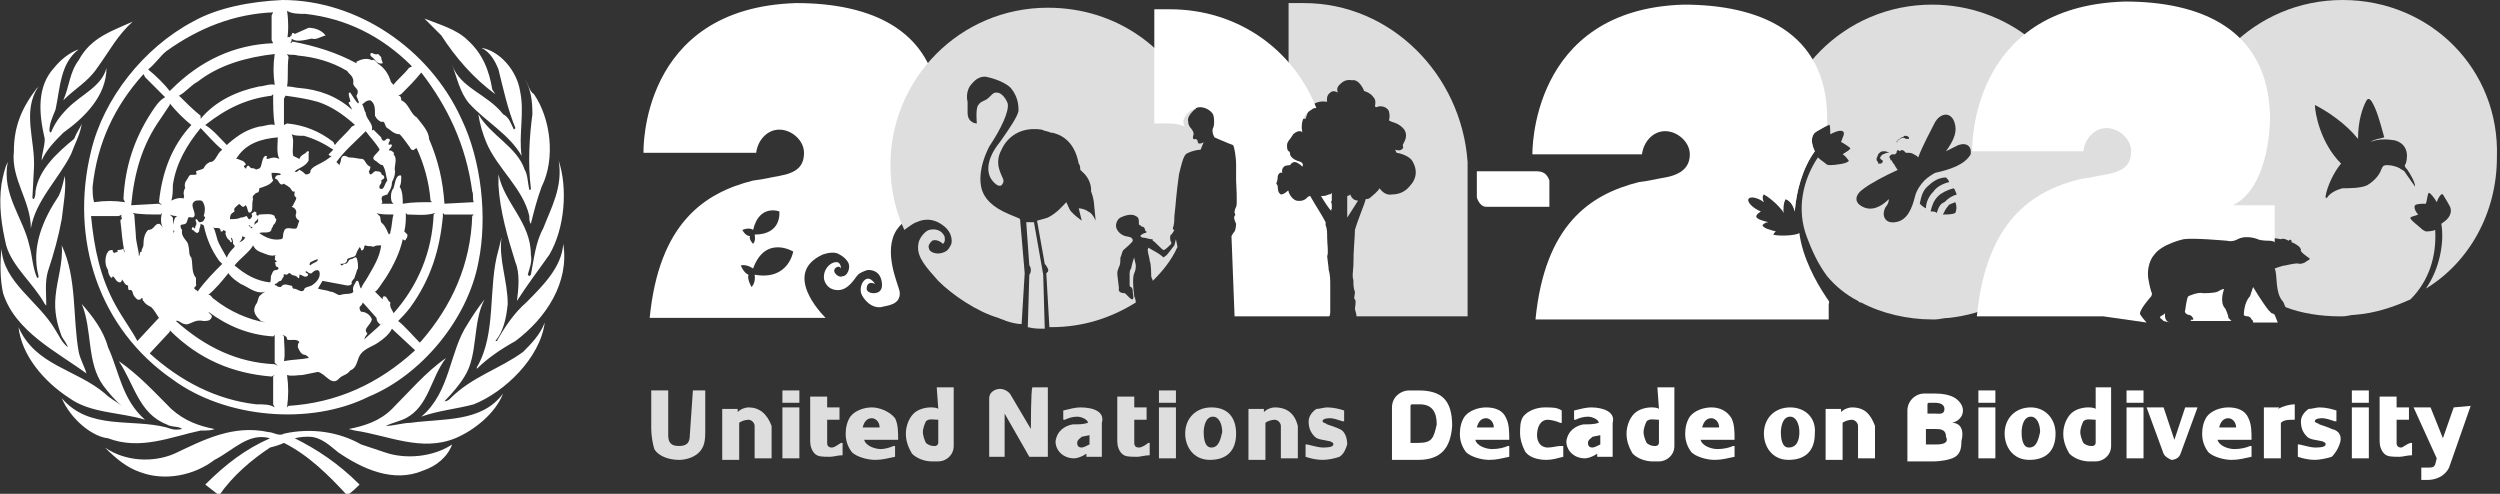 <?xml version="1.0" encoding="utf-8"?>
<!-- Generator: Adobe Illustrator 24.0.0, SVG Export Plug-In . SVG Version: 6.00 Build 0)  -->
<svg version="1.1" id="Layer_1" xmlns="http://www.w3.org/2000/svg" xmlns:xlink="http://www.w3.org/1999/xlink" x="0px" y="0px"
	 viewBox="0 0 162 32" style="enable-background:new 0 0 162 32;" xml:space="preserve" preserveAspectRatio="xMinYMin meet" class="undob-logo">
	 
<rect x="0" y="0" width="162" height="32" fill="#333333" stroke="none"/>
	 
<style type="text/css">
	.undob-st0{fill:#dedede;}
	.undob-st1{fill:white;}
	.undob-st2{fill:white;}
	.undob-st3{fill:white;}
</style>	 

<path class="undob-st0" d="M125.4,11.2c-0.2,0.1-0.5,0.3-0.7,0.5c-0.2,0.2-0.5,0.6-0.6,1c-0.2,0.8-0.5,1.6-1.3,1.7c-0.7,0.1-0.9-0.5-0.6-1
	c0.1-0.1,0.2-0.3,0.2-0.5c-0.5,0.5-1.1,0.8-1.7,0.5c-0.6-0.3-0.5-0.8,0.1-1.2c0.4-0.3,1.3-0.8,2.2-1.2c-0.1,0-0.1-0.1-0.1-0.1
	c-0.1-0.1-0.1-0.2-0.2-0.3c-0.1-0.1-0.1-0.2-0.1-0.2c-0.1,0-0.1,0-0.1-0.1c-0.1-0.1-0.1-0.2,0.1-0.3c-0.1-0.1-0.2-0.1-0.3-0.1
	s-0.2,0.1-0.3,0.1c-0.1,0.1-0.1,0.1-0.1,0.1c-0.1,0.1-0.1,0.2,0.1,0.3v0.1l-0.1,0.1h-0.1h-0.1v-0.1c-0.1-0.1-0.1-0.1-0.1-0.2
	s0.1-0.2,0.1-0.3c0.1-0.1,0.1-0.1,0.1-0.1c0.1-0.1,0.2-0.1,0.3-0.1c0.2,0,0.3,0.1,0.5,0.2h0.1h0.1l0.1-0.1c0-0.1,0-0.1,0.1-0.2v0.1
	V9.7h0.1l-0.1-0.1c-0.1-0.1-0.1-0.3-0.1-0.4l0,0c0-0.1,0.1-0.1,0.1-0.1c0-0.1,0.1-0.1,0.1-0.1c0.1-0.1,0.1-0.1,0.2-0.1
	c0.1-0.1,0.1-0.1,0.2-0.1c0.1,0,0.2,0.1,0.2,0.1v0.1V9h-0.1h-0.1c-0.1-0.1-0.3-0.1-0.5,0.1s-0.2,0.5,0.1,0.7c0.1-0.1,0.2-0.1,0.3,0
	l0.1,0.1h0.2c0.2,0,0.3,0.1,0.5,0.2c0.1,0.1,0.1,0.1,0.1,0.1c0.3-0.8,0.8-1.7,1.1-2.3c0.3-0.5,0.9-0.7,1.2-0.1c0.3,0.7,0,1.3-0.5,2
	c0.2-0.1,0.4-0.2,0.6-0.3c0.5-0.3,1.1-0.2,1,0.5C127.3,10.7,126.3,11,125.4,11.2 M126.7,13.8c-0.2,0.1-0.5,0.1-0.8,0.1
	c0.1-0.2,0.2-0.4,0.3-0.5c0.1-0.2,0.3-0.2,0.5-0.3C126.8,13.3,126.8,13.6,126.7,13.8 M125.5,13.8c-0.1-0.1-0.2-0.1-0.4-0.1
	c0.1-0.4,0.2-0.7,0.5-1c0.2-0.2,0.6-0.4,1-0.5c0.1,0.1,0.1,0.2,0.2,0.4c-0.3,0.1-0.5,0.2-0.8,0.5C125.7,13.2,125.6,13.5,125.5,13.8
	 M124.4,13.2c0.1-0.5,0.2-0.9,0.6-1.2c0.3-0.3,0.7-0.5,1.1-0.5c0.1,0.1,0.2,0.2,0.2,0.3c-0.4,0.1-0.8,0.3-1,0.6
	c-0.3,0.3-0.5,0.7-0.5,1.1C124.6,13.4,124.5,13.3,124.4,13.2 M140.1,8.1h-5c-1-4.5-5.1-7.8-9.9-7.8c-5.7,0-10.2,4.6-10.2,10.2
	c0,1,0.1,2,0.4,2.9c0.1,0.1,0.2,0.2,0.2,0.3c-0.1-0.3,0-0.7,0.1-0.8c0.3,0.1,0.5,0.4,0.6,0.8c0.1-1.3,0.5-2.8,1.3-3.9
	c-0.2-0.4-0.3-0.9,0-1.2c0.1-0.1,0.9-0.5,0.9-0.5c0.1-0.1,0.1,0.3,0.1,0.6c0.2-0.1,0.6-0.3,0.8-0.2c0.2,0.1,0,0.4-0.1,0.7
	c0.2,0.1,0.5,0.3,0.6,0.4c0,0.1-0.2,0.2-0.5,0.4c0.2,0.1,0.3,0.3,0.4,0.4c0,0.2-0.9,0.3-1.2,0.3c-0.1,0-0.2,0-0.3-0.1
	c-0.1-0.1-0.3-0.2-0.5-0.4c-1,1.5-1.4,3.4-0.7,5.2c0.3,0.8,0.7,1.7,1.3,2.5c0.5,0.6,1.2,1.2,2,1.6c0.1,0.1,0.1,0.1,0.2,0.1
	c1.3,0.7,3,1.1,4.6,1.1h0.1h0.1c0.3,0,0.5-0.1,0.9-0.1c4.5-0.5,8.1-3.9,8.9-8.2h4.9L140.1,8.1L140.1,8.1z"/>
<path class="undob-st0" d="M150,6.8c0.8,0.4,2,1.2,2.8,2.2c0-1.2,0.3-2,0.5-2.4c0.1-0.2,0.2-0.3,0.4,0c0.3,0.5,0.5,1.2,0.8,2.3
	c-0.3,0.1-0.6,0.1-0.9,0.3c0.5-0.2,1-0.2,1.6-0.1c0.7,0.2,0.9,0.8,0.7,1.5c-0.1,0.1-0.1,0.2,0.1,0.4c0.2,0.3,0.5,0.8,0.5,1.1
	c-0.2-0.3-0.5-0.7-0.7-1c-0.1-0.1-0.2-0.1-0.3-0.2c-0.2-0.1-0.5-0.2-0.8-0.2c-0.3,0-0.3,0.1-0.4,0.3c-0.1,0.3-0.4,0.7-0.9,1
	c-0.4,0.2-1.2,0.2-1.6,0.2c-0.4,0.1-0.8,0.3-1,0.6c-0.1,0.1-0.1,0-0.1-0.1c0.1-0.6,0.5-1.5,1-2.1c-1.3-1.3-1.7-3.2-1.7-3.9
	C149.6,6.8,149.6,6.7,150,6.8 M144.2,15.4c0.4,0.1,0.7-0.1,0.7-0.1c0.6-0.3,1.3,0,1.3,0c0.2,0.1,0.7,0.1,0.7,0.1
	c0.4,0,0.9,0.1,0.9,0.1c0.2-0.1,0.5,0.1,0.5,0.1c0.2-0.2,0.2,0.1,0.2,0.1c0.3,0.1,0.5,0.3,0.5,0.3c0.1,0.1,0.1,0.2,0.1,0.2
	c-0.1,0.1,0.5,0.5,0.5,0.5c0.2,0.1-0.1,0.2-0.1,0.2c-0.2,0.2-0.5,0.2-0.5,0.2c-0.1-0.1-0.9,0.1-0.9,0.1c-0.2,0-0.7,0.2-0.7,0.2
	c0.2,0.4,0,1.5,0.5,2.1c0.1,0.1,0.1,0.2,0.2,0.4c1,0.4,2.3,0.6,3.5,0.6h0.1h0.1c0.3,0,0.5-0.1,0.8-0.1c1.3-0.1,2.5-0.5,3.6-1
	c1.2-1.2,1.7-2.8,1.6-4.5c-0.2,0.1-0.6,0.1-0.6,0.1l-0.2-0.1c-0.2-0.2-0.9-0.7-0.8-0.8c0.1-0.1,0.3-0.1,0.5-0.2
	c-0.2-0.2-0.3-0.5-0.2-0.6c0.1-0.1,0.5-0.1,0.7-0.1c0.1-0.3,0.1-0.7,0.2-0.7c0.1,0,0.4,0.4,0.5,0.6c0.1-0.3,0.3-0.6,0.4-0.5
	c0,0,0.5,0.8,0.5,0.9c0.1,0.5-0.3,0.8-0.6,1c0.2,1.2-0.1,2.9-1,4.2c2.8-1.7,4.6-4.9,4.6-8.5C162,4.5,157.5,0,151.8,0
	s-10.2,4.6-10.2,10.2c0,1.7,0.4,3.4,1.2,4.7C143.4,15.3,144.2,15.4,144.2,15.4"/>
<path class="undob-st1" d="M53.5,14.3c0,0,0.1,0.4-0.1,0.6c0,0-0.3-0.3-0.2-0.5c-0.3,0-0.5-0.4-0.5-0.4c0.3-0.1,0.6,0.1,0.6,0.1
	c0.4-1.7,1.7-1.2,1.7-1.2S55.4,14.4,53.5,14.3"/>
<path class="undob-st1" d="M48.9,17.8c0,0,0.1,0.5-0.2,0.8c0,0-0.3-0.5-0.2-0.8c-0.3-0.1-0.5-0.6-0.5-0.6c0.4-0.1,0.8,0.2,0.8,0.2
	c0.8-2.2,2.6-1.1,2.6-1.1S51.1,18.2,48.9,17.8 M48.8,14.9c0.4-1.7,1.7-1.2,1.7-1.2s0.2,1.5-1.6,1.5c0,0,0.1,0.4-0.1,0.6
	c0,0-0.3-0.3-0.2-0.5c-0.3,0-0.5-0.4-0.5-0.4C48.6,14.7,48.8,14.9,48.8,14.9 M58.5,13.4c2.4-1.2,2.4-5.5,2.4-5.7
	c0-5.8-4.5-7.5-9.3-7.5c-10.2,0.3-9.9,9.7-9.9,9.7H49c0.1-0.8,0.7-1.5,1.5-1.5s1.6,0.7,1.6,1.5c0,0.9-0.5,1.3-1.6,1.5
	c-0.6,0.1-0.9,0.2-1.7,0.3c-3.2,0.8-6.1,2.8-6.7,8.9h11.4c-0.3-0.3-2.8-2.9-0.2-4.1c0,0,0.5-0.2,0.9-0.1c0.3,0.1,0.7,0.4,0.8,0.7
	c0.1,0.3-0.1,0.8-0.4,0.8c-0.2,0.1-0.4-0.1-0.4-0.1c-0.1-0.1-0.2-0.2-0.1-0.4c0.1-0.1,0.3-0.2,0.4,0c0,0,0-0.3-0.2-0.4
	c-0.4-0.1-1,0.4-0.9,1.1c0.1,0.4,0.4,0.7,0.9,0.7c0.7,0,1.1-0.8,1.3-1c0.1-0.1,0.3-0.2,0.6-0.3c0,0,0.7-0.1,0.9,0.6
	c0,0,0.3,0.9-0.5,0.9c0,0-0.6,0-0.4-0.5c0,0,0.1-0.3,0.5-0.1c0,0-0.4-0.7-0.8-0.1c0,0-0.2,0.3-0.1,0.7c0.1,0.3,0.6,1,1.3,0.9
	c0.3-0.1,1.3-0.1,1.2-1c-0.1-0.5-1.1-2.6-0.2-4c0.5-0.7,1-0.9,1.2-0.9c0.2-0.1,0.9-0.4,1.7,0.2c0.1,0,0.1,0.1,0.1,0.1v-1L58.5,13.4z
	"/>
<path class="undob-st0" d="M67,14.4h-0.3h-0.2l0.2,2.8c0,0,0.1,0.1,0.1,0.3c0,0.2-0.1,0.3-0.1,0.3l-0.1,3.4c0.4,0.1,0.7,0.1,1.1,0.1
	l-0.1-3.5L67,14.4z"/>
<path class="undob-st0" d="M78,9.2c-0.1,0.1-0.2,0.1-0.3,0.1c-0.1,0-0.1-0.2-0.1-0.2l-0.1-0.1c0,0-0.2,0.1-0.2-0.1c0-0.1,0.1-0.2,0-0.4
	C77.2,8.3,77,8.2,77,7.9c-0.1-0.3,0.2-0.6,0.4-0.8c0.1,0,0.1-0.1,0.1-0.1c-1.5-3.8-5.1-6.5-9.6-6.5c-5.7,0-10.2,4.6-10.2,10.2
	c0,1.5,0.3,2.9,0.9,4.2c0.4-0.3,0.7-0.5,0.8-0.5c0.2-0.1,0.9-0.4,1.7,0.2c0.7,0.5,0.6,1.2,0.5,1.3c-0.1,0.2-0.2,0.4-0.6,0.5
	s-0.8-0.1-0.8-0.3c-0.1-0.2,0.1-0.4,0.2-0.5c0.2-0.1,0.5,0,0.7,0.2c0,0,0.2-0.1,0.1-0.5c-0.2-0.4-0.6-0.5-1-0.4
	c-0.3,0.1-0.7,0.6-0.7,1c-0.1,0.8,0.6,1.5,1.3,2.3c0.9,0.9,2.5,2,3.9,2.4c0.2,0.1,0.3,0.1,0.5,0.2c0.3,0.1,0.7,0.2,1,0.2l0.2-3.3
	l-0.3-3.5C66,14.1,65.6,14,65,13.7c-1-0.5-1.3-1.1-1.4-1.5c-0.1-0.4-0.2-1.3,0.5-2.7c0.8-1.2,1.3-2.3,1.2-2.8
	C65.1,6.2,64.8,6,64.6,6c-0.2,0-0.2,0-0.5,0.3c-0.3,0.3-0.5,0.2-0.7,0.5C63.2,7,63.3,8,63.3,8s-0.6,0-0.6-0.7V6.6
	c0,0-0.2-0.7,0.3-1.2C63.5,4.8,64,5,64,5s1,0.2,1.5,0.7C66,6.3,66,6.9,66,7.2c-0.1,0.4-0.5,1-1.2,2c-0.9,1.1-0.9,2-0.5,2.5
	c0.4,0.5,0.6,0.3,0.6,0.3s0.2-0.2,0.1-0.4c-0.1-0.3-0.6-1-0.1-1.9c0,0,0.6-1.6,2.6-1.3c0.2,0.1,0.4,0.1,0.6,0.2h0.1
	c0.4,0.1,1.4,0.4,1.7,2c0.1,0.1,0.1,0.3,0.1,0.4c0.1,0.1,0.1,0.1,0.1,0.1c0.7,0.6,0.6,1.3,0.6,1.3c0.2,0.5,0.2,0.9,0.2,0.9l0.1,1
	c0,0-0.2-0.5-0.5-0.6c-0.1-0.1-0.4-0.2-0.6-0.2c0.1,0.4,0.2,0.8,0.2,0.8c-0.4-0.3-0.4-0.3-0.7-0.6c-0.1-0.1-0.2-0.4-0.3-0.6
	c-0.2,0.2-0.6,0.7-1.2,1c0,0-0.3,0.1-0.7,0.2l0.5,2.8c0,0,0.1,0.1,0.2,0.3c0.1,0.2-0.1,0.3-0.1,0.3l0.2,3.5h0.1
	c2.1,0,3.9-0.6,5.5-1.6c0-0.2-0.1-0.4-0.1-0.4c-0.1-0.7-0.1-1.3,0-1.5c0.1-0.2,0.1-0.4,0.1-0.5s-0.1-0.4-0.1-0.5
	c0-0.1-0.2,0.6-0.2,0.7c-0.1,0.1-0.1,0.3-0.1,0.3v0.7c0,0.1,0,0.2,0.1,0.2c0.1,0.1,0.1,0.2,0.1,0.3s0.1,0.4,0,0.5
	c-0.1,0-0.2-0.1-0.2-0.1C73,19.1,73,19.1,72.9,19c-0.4,0-0.4-0.2-0.4-0.2v-0.2c0-0.1-0.1-0.7-0.1-0.9c0-0.2,0.1-0.3,0.1-0.4
	c0.1-0.1,0.1-0.4,0.1-0.6c0.1-0.2,0.1-0.4,0.2-0.5c0,0,0.6-0.5,0.6-0.6c0-0.1,0-0.1-0.1-0.2c-0.1-0.1-0.6,0-0.9-0.5
	c-0.2-0.3,0-0.7,0.2-0.8c0.2-0.1,0.7-0.3,1-0.1c0.2,0.1,0.2,0.2,0.2,0.5c0,0,0,0.1,0.1,0.1c0.1,0.1,0.1,0.1,0.2,0.1
	c0.1,0.1,0.1,0.2,0.1,0.2c0,0.1,0.1,0.1,0.1,0.1s0,0.1-0.1,0.1s-0.2,0.1-0.2,0.1c-0.1,0-0.1,0.1-0.1,0.1c0.1,0.1,0.1,0.1,0.2,0.1
	c0.1,0,0.4,0.1,0.5,0.1c0.1,0,0.1,0,0.1,0.1c0.1,0,0.6,0.6,0.7,0.6s0.3-0.2,0.5-0.4v-0.1c-0.1-0.1-0.1-0.5,0-0.5
	c0.1-0.1,0.2-0.3,0.2-0.3s-0.1,0-0.1-0.1c0-0.1,0.1-0.1,0.1-0.8c0.1-0.8,0.1-1.3,0.3-2.7C76.7,10,76.8,10,77,9.9
	c0.2-0.1,0.6-0.2,0.8-0.2C78,9.2,78,9.2,78,9.2"/>
<path class="undob-st0" d="M76.1,15.9c-0.1,0.1-0.5,0.7-0.6,0.7c-0.1,0.1-0.1,0.1-0.2,0c-0.1-0.1-0.6-0.4-0.8-0.5c0,0-0.1-0.1-0.1,0
	c-0.1,0.1,0.1,0.6,0.1,0.8c0.1,0.2,0.1,1,0.1,1c0,0.1,0.1,0.2,0.1,0.3c0.6-0.6,1.2-1.3,1.6-2.2l-0.1-0.5L76.1,15.9z"/>
<path class="undob-st2" d="M118.3,19.2c-0.6-0.9-1.5-2.5-1.7-4.1c-0.3,0.2-1.5,0.2-1.7,0.1c0.1-0.1,0.1-0.2,0.2-0.2
	c-0.4-0.1-0.8-0.2-0.9-0.4c0.1-0.1,0.2-0.2,0.4-0.2c-0.4-0.1-0.8-0.2-0.8-0.4c0.1-0.2,0.2-0.2,0.3-0.3c-0.5-0.2-0.9-0.6-0.8-0.8
	c0.1-0.2,0.6-0.1,1,0.2c-0.1-0.2-0.1-0.4,0-0.5c0.2,0.1,0.9,0.6,1.3,1.2c-0.1-0.3,0-0.7,0.1-0.9c0.3,0.1,0.5,0.4,0.6,0.8
	c0.1-1.3,0.5-2.8,1.3-3.9c-0.2-0.4-0.3-0.9,0-1.2c0.1-0.1,0.5-0.3,0.8-0.5V7.7c0-5.7-4.5-7.4-9.3-7.4C99.1,0.6,99.3,10,99.3,10h7.1
	c0.1-0.8,0.7-1.5,1.5-1.5s1.6,0.7,1.6,1.5c0,0.8-0.5,1.3-1.6,1.5c-0.6,0.1-0.9,0.2-1.7,0.3c-3.2,0.8-6.1,2.8-6.7,8.9h8.2h10.8v-1
	C118.6,19.5,118.4,19.4,118.3,19.2"/>
<path class="undob-st2" d="M140.6,20.9c-0.4-0.1-0.3-0.6-0.3-0.6c-0.1,0.1-0.3,0.2-0.3,0.2c-0.1,0.1,0.1,0.2,0.1,0.2
	c0.1,0.1,0.1,0.1,0.1,0.1L140.6,20.9"/>
<path class="undob-st2" d="M139.1,20.9c-0.2-0.2-0.4-0.5-0.4-0.5c-0.2-0.2,0.7-1.2,0.7-1.2c0.1-0.2,0-0.3,0-0.3c-0.1-0.3-0.2-0.9-0.2-0.9
	c-0.1-1,0.4-1.5,0.4-1.5c0.5-0.7,1.9-1,1.9-1c0.6-0.1,2.8,0.1,2.8,0.1c0.4,0.1,0.7-0.1,0.7-0.1c0.6-0.3,1.3,0,1.3,0
	c0.2,0.1,0.7,0.1,0.7,0.1c0.1,0,0.3,0,0.4,0.1v-0.1V15v-0.7v-0.8v-0.2h-2.7c2.4-1.2,2.4-5.5,2.4-5.7c-0.1-5.8-4.6-7.5-9.4-7.5
	c-10.2,0.3-9.9,9.7-9.9,9.7h7.2c0.1-0.8,0.7-1.5,1.5-1.5s1.6,0.7,1.6,1.5c0,0.9-0.5,1.3-1.6,1.5c-0.6,0.1-0.9,0.2-1.7,0.3
	c-3.2,0.8-6.1,2.8-6.7,8.9h8.2L139.1,20.9z"/>
<path class="undob-st2" d="M142,20.7c0,0.1-0.1,0.1-0.1,0.1h2.7c-0.1-0.1-0.2-0.2-0.2-0.2c0-0.2-0.2-0.6-0.2-0.6c-0.4-0.4-0.1-1.2-0.1-1.2
	c0.1-0.2-0.4,0.1-0.4,0.1c-0.2,0.1-0.9,0.1-0.9,0.1c-0.4-0.1-1,0.2-1,0.2c-0.1,0.1-0.2,0.9-0.2,0.9c-0.1,0.2,0.2,0.3,0.2,0.3
	c0.2,0,0.3,0.2,0.3,0.2C142.2,20.8,142,20.7,142,20.7"/>
<path class="undob-st2" d="M147.4,20.4c-0.1-0.1-0.2-0.1-0.2-0.1c-0.1-0.1-0.2-0.2-0.2-0.2c-0.4-0.5-1-1.5-1-1.5c-0.1,0.3-0.2,0.6-0.2,0.6
	c-0.4,0.4-0.4,1.2-0.4,1.2c0,0.1,0.3,0.1,0.3,0.1c0.2,0.1,0.2,0.2,0.2,0.2l0.1,0.1v0.1h1.6L147.4,20.4"/>
<path class="undob-st0" d="M84.5,0.2h-1v7.5h1h0.1c0.1-0.3,0.2-0.7,0.6-1C85.6,6.5,86,6.6,86,6.6S85.9,6.2,86.2,6c0.2-0.2,0.5,0,0.5,0
	s-0.2-0.3,0.2-0.6c0.3-0.3,0.7-0.2,0.7-0.2c0.5-0.1,0.8,0.7,0.8,0.7S88.8,6,89,6.3c0.2,0.2,0.1,0.5,0.1,0.6c0.1,0.1,0.2,0,0.2,0
	s0.5-0.1,0.7,0.3c0.1,0.4,0,0.6,0,0.6l0.2,0.1c0,0,0.5,0.1,0.8,0.5c0.3,0.5-0.1,0.9-0.1,1c0,0.1,0.1,0.2-0.1,0.3
	c-0.1,0.1-0.4,0-0.4,0l0.1,0.2c0,0,0.7,0.1,1,0.5c0.5,0.8,0.1,1.4-0.1,1.6c-0.3,0.4-0.7,0.6-1.2,0.6c-0.5,0.1-0.8-0.4-0.8-0.4
	s-0.1,0.2-0.6,0.6c-0.1,0.1-0.2,0.1-0.3,0.1c-0.1,0.4-0.5,1.3-0.7,2c0,0.5-0.1,1.2-0.1,2.3c-0.1,1,0,0.8,0,1s0,0.5,0.1,0.7
	c0,0.2-0.1,0.5,0,0.5c0.1,0.1,0,0.5,0,0.6c0,0.1,0.1,0.3,0.1,0.5h7.2V10.5C94.7,4.8,90.1,0.2,84.5,0.2"/>
<path class="undob-st0" d="M87.5,12.6c0,0-0.1,0.1-0.2,0.1v1.4C87.5,13.8,88,13,88,13C87.6,13,87.5,12.6,87.5,12.6"/>
<path class="undob-st2" d="M86.2,20.1v-0.7v-1c0-0.2,0-0.6-0.1-0.9c0-0.2-0.1-0.8-0.1-0.9c0.1-0.2,0-0.8,0-1.2c0-0.3,0-0.6-0.1-0.8v-0.2
	c-0.2-0.4-0.6-1-1-1.7c-0.1,0-0.2,0.1-0.2,0.1S84.5,13.1,84,13c-0.3-0.1-0.5-0.5-0.5-0.6c0-0.1-0.1,0-0.1,0s-0.2,0.2-0.4,0.2
	c-0.2-0.1-0.2-0.4-0.2-0.5c0-0.1-0.1-0.2-0.1-0.2s0.1-0.2,0.1-0.5c0.1-0.3,0.3-0.2,0.3-0.2s-0.1-0.2,0.1-0.4
	c0.1-0.1,0.4-0.1,0.4-0.1s0.1-0.2,0.3-0.2s0.5,0.3,0.5,0.3s0.1-0.2-0.1-0.3c-0.7-0.2-0.7-0.5-0.7-0.5s0-0.2-0.1-0.2
	c-0.1-0.1-0.1-0.2-0.1-0.4s0.2-0.4,0.2-0.4l0.2-0.3c0,0,0.2-0.2,0.4-0.2c0.2,0,0.2,0.1,0.2,0.1s-0.3-1,0.6-1.5
	c0.1-0.1,0.2-0.1,0.3-0.1c-1.5-3.8-5.1-6.4-9.5-6.4h-1v7.4h1c0.4,0,0.7,0.1,1,0.2c-0.1-0.1-0.1-0.1-0.1-0.2
	c-0.1-0.3,0.2-0.6,0.4-0.8c0.2-0.1,0.4-0.2,0.4-0.2c0.5-0.2,1,0.2,1.1,0.4c0.1,0.2,0.1,0.8,0,0.9c-0.1,0.3,0.1,0.6,0.1,0.6
	s0.9,0.4,1.2,0.5c0.1,0.1,0.2,0.9,0.2,1.2v1.1c0,0.1,0.1,1.6,0,1.7c-0.1,0.2-0.1,0.3-0.1,0.4C80.1,13.9,80,14,80,14
	c-0.1,0.1,0.1,0.5,0.1,0.5s0,0.3-0.1,0.5c-0.1,0.1-0.2,0.3-0.2,0.3l0.2,5.2h6.1C86.2,20.5,86.2,20.3,86.2,20.1"/>
<path class="undob-st2" d="M86.3,13.5v-0.3l0,0c-0.1-0.1,0-0.2,0-0.2v-0.5c-0.1,0.1-0.1,0.1-0.2,0.1c-0.2,0.1-0.3,0.1-0.5,0.1
	c0.3,0.5,0.5,0.8,0.7,1C86.2,13.6,86.3,13.6,86.3,13.5"/>
<path class="undob-st2" d="M99.6,11.1h-1.2h-1.5h-1.2v1.7c0.1,0.3,0.3,0.6,0.6,0.6h0.1h2.8h1.2v-1.7C100.3,11.4,100.1,11.1,99.6,11.1"/>
<path class="undob-st0" d="M44.7,28.2c0,0.5-0.2,0.7-0.7,0.7c-0.5,0-0.7-0.2-0.7-0.7v-2.9h-1.1v2.5c0,0.4,0.1,1,0.2,1.3
	c0.3,0.5,1,0.7,1.6,0.7c0.5,0,1.1-0.2,1.4-0.6c0.3-0.4,0.3-0.8,0.3-1.4v-2.5h-0.8L44.7,28.2L44.7,28.2z"/>
<path class="undob-st0" d="M48.5,26.4c-0.2,0-0.5,0.1-0.7,0.3v-0.2h-1v3.3h1.1v-2.4c0.1-0.1,0.4-0.2,0.6-0.2c0.2,0,0.4,0.2,0.4,0.4v2.1
	h1.1v-2.1C49.7,26.8,49.2,26.4,48.5,26.4"/>
<rect x="50.7" y="25.3" class="undob-st0" width="1.1" height="0.8"/>
<rect x="50.7" y="26.4" class="undob-st0" width="1.1" height="3.3"/>
<path class="undob-st0" d="M53.9,29c-0.2,0-0.3-0.1-0.3-0.3v-1.5h0.8v-0.8h-0.8v-0.7h-1.1v0.7v0.8v1.4c0,0.3,0.1,0.6,0.3,0.8
	s0.5,0.2,1,0.2c0.2,0,0.5-0.1,0.8-0.1v-0.8h-0.1C54.3,28.8,54.1,29,53.9,29"/>
<path class="undob-st0" d="M55.9,27.7c0.1-0.4,0.3-0.6,0.6-0.6c0.2,0,0.5,0.2,0.5,0.6H55.9z M56.5,26.4c-0.5,0-1.1,0.2-1.4,0.6
	c-0.2,0.3-0.3,0.7-0.3,1.1c0,0.4,0.1,0.8,0.4,1.2c0.3,0.3,1,0.5,1.5,0.5c0.5,0,0.8-0.1,1.3-0.2v-0.7h-0.1c-0.2,0.1-0.6,0.2-0.8,0.2
	c-0.4,0-1-0.2-1.1-0.6h2.2c0-0.5,0-1-0.2-1.4C57.6,26.6,56.9,26.4,56.5,26.4"/>
<path class="undob-st0" d="M60.8,28.7c0,0.1-0.1,0.2-0.2,0.2h-0.1c-0.2,0-0.4-0.1-0.5-0.2c-0.1-0.2-0.2-0.5-0.2-0.7s0.1-0.5,0.2-0.7
	c0.2-0.2,0.5-0.1,0.8-0.1V28.7L60.8,28.7z M60.8,26.5c-0.1-0.1-0.4-0.1-0.5-0.1c-0.3,0-0.8,0.1-1.1,0.4c-0.3,0.3-0.5,0.8-0.5,1.3
	c0,0.4,0.1,0.8,0.4,1.3c0.3,0.3,0.8,0.5,1.3,0.5h0.4c0.5,0,1-0.4,1-1v-3.8h-1.1L60.8,26.5L60.8,26.5z M66.8,27.8l-1.3-2.2
	c-0.1-0.2-0.4-0.4-0.7-0.4c-0.3,0-0.7,0.2-0.7,0.6v3.8h1v-2.8l1.6,2.8h1.2v-4.5h-1C66.8,25.2,66.8,27.8,66.8,27.8z"/>
<path class="undob-st0" d="M70.6,28.8c-0.2,0.1-0.4,0.2-0.5,0.2c-0.2,0-0.3-0.1-0.3-0.3s0.2-0.3,0.3-0.4l0.5-0.1V28.8z M70,26.4
	c-0.3,0-0.7,0.1-1.1,0.2v0.6h0.1c0.2-0.1,0.5-0.2,0.8-0.2s0.7,0.2,0.7,0.4c-0.3,0.1-0.6,0.1-1,0.1c-0.5,0.1-1,0.4-1.1,1.1
	c0,0.6,0.5,1.1,1.2,1.1c0.2,0,0.5-0.1,0.8-0.3v0.2h1v-2.2C71.6,26.7,70.9,26.4,70,26.4"/>
<path class="undob-st0" d="M73.8,29c-0.2,0-0.3-0.1-0.3-0.3v-1.5h0.8v-0.8h-0.8v-0.7h-1.1v0.7v0.8v1.4c0,0.3,0.1,0.6,0.3,0.8
	c0.2,0.2,0.5,0.2,1,0.2c0.2,0,0.5-0.1,0.8-0.1v-0.8h-0.1C74.3,28.8,74,29,73.8,29"/>
<rect x="75.1" y="26.4" class="undob-st0" width="1.1" height="3.3"/>
<rect x="75.1" y="25.3" class="undob-st0" width="1.1" height="0.8"/>
<path class="undob-st0" d="M78.5,29c-0.4,0-0.5-0.5-0.5-1c0-0.3,0.1-1,0.6-1c0.4,0,0.6,0.5,0.6,1C79.1,28.4,79,29,78.5,29 M78.5,26.4
	c-1,0-1.7,0.7-1.7,1.7c0,0.8,0.5,1.7,1.6,1.7c1.1,0,1.7-0.6,1.7-1.7C80.1,27.1,79.6,26.4,78.5,26.4"/>
<path class="undob-st0" d="M82.6,26.4c-0.2,0-0.5,0.1-0.7,0.3v-0.2h-1v3.3H82v-2.4c0.1-0.1,0.4-0.2,0.6-0.2c0.2,0,0.4,0.2,0.4,0.4v2.1h1.1
	v-2.1C83.9,26.8,83.4,26.4,82.6,26.4"/>
<path class="undob-st2" d="M120,26.4c-0.2,0-0.5,0.1-0.7,0.3v-0.2h-1v3.3h1.1v-2.4c0.1-0.1,0.4-0.2,0.6-0.2s0.4,0.2,0.4,0.4v2.1h1.1v-2.1
	C121.2,26.8,120.8,26.4,120,26.4"/>
<path class="undob-st0" d="M86.8,27.8c-0.2-0.1-0.5-0.2-0.8-0.3c-0.1-0.1-0.3-0.1-0.3-0.2c0-0.2,0.4-0.2,0.5-0.2c0.2,0,0.5,0.1,0.8,0.2
	h0.1v-0.7c-0.3-0.1-0.7-0.2-1.1-0.2c-0.2,0-0.5,0.1-0.7,0.1c-0.3,0.2-0.5,0.5-0.5,0.8c0,0.4,0.1,0.7,0.4,1c0.2,0.2,0.6,0.2,1,0.3
	c0.2,0.1,0.2,0.1,0.2,0.2c0,0.2-0.5,0.2-0.7,0.2c-0.2,0-0.6-0.1-1-0.2h-0.1v0.8c0.3,0.1,0.7,0.2,1.1,0.2s0.8-0.1,1.1-0.2
	c0.3-0.2,0.4-0.5,0.5-0.8C87.3,28.3,87.1,27.9,86.8,27.8"/>
<path class="undob-st2" d="M91.9,28.7h-0.5v-2.4c0-0.1,0.1-0.1,0.1-0.1H92c0.8,0,1.1,0.5,1.1,1.3C92.9,28.4,92.8,28.7,91.9,28.7
	 M91.9,25.3h-0.6c-0.5,0-1.1,0.4-1.1,1.1v3.4h1.7c1.5,0,2.1-0.8,2.2-2.2C94.1,25.9,93.4,25.3,91.9,25.3"/>
<path class="undob-st2" d="M95.7,27.7c0.1-0.4,0.3-0.6,0.6-0.6c0.2,0,0.5,0.2,0.5,0.6H95.7z M96.3,26.4c-0.5,0-1.1,0.2-1.4,0.6
	c-0.2,0.3-0.3,0.7-0.3,1.1c0,0.4,0.1,0.8,0.4,1.2c0.3,0.3,1,0.5,1.5,0.5s0.8-0.1,1.3-0.2v-0.7h-0.1c-0.2,0.1-0.6,0.2-1,0.2
	c-0.4,0-1-0.2-1.1-0.6h2.2c0-0.5,0-1-0.2-1.4C97.4,26.6,96.9,26.4,96.3,26.4"/>
<path class="undob-st2" d="M100.3,29c-0.5,0-0.7-0.4-0.7-0.8c0-0.5,0.2-1,0.7-1c0.2,0,0.6,0.1,0.8,0.2h0.1v-0.8c-0.3-0.2-0.6-0.2-1.1-0.2
	c-0.5,0-1.1,0.2-1.4,0.6c-0.2,0.3-0.2,0.7-0.2,1.1c0,0.3,0.1,0.7,0.3,1.1c0.2,0.4,0.8,0.6,1.4,0.6c0.4,0,0.7-0.1,1.1-0.2v-0.7h-0.2
	C100.9,28.9,100.6,29,100.3,29"/>
<path class="undob-st2" d="M103.7,28.8c-0.2,0.1-0.4,0.2-0.5,0.2c-0.2,0-0.3-0.1-0.3-0.3s0.2-0.3,0.3-0.4l0.5-0.1V28.8z M103.1,26.4
	c-0.3,0-0.7,0.1-1.1,0.2v0.6h0.1c0.2-0.1,0.5-0.2,0.8-0.2c0.3,0,0.7,0.2,0.7,0.4c-0.3,0.1-0.6,0.1-1,0.1c-0.5,0.1-1,0.4-1.1,1.1
	c0,0.6,0.5,1.1,1.2,1.1c0.2,0,0.5-0.1,0.8-0.3v0.2h1v-2.2C104.7,26.7,103.9,26.4,103.1,26.4"/>
<path class="undob-st2" d="M107.5,28.7c0,0.1-0.1,0.2-0.2,0.2h-0.1c-0.2,0-0.4-0.1-0.5-0.2c-0.1-0.2-0.2-0.5-0.2-0.7s0.1-0.5,0.2-0.7
	c0.2-0.2,0.5-0.1,0.8-0.1C107.5,27.1,107.5,28.7,107.5,28.7z M107.5,26.5c-0.1-0.1-0.4-0.1-0.5-0.1c-0.3,0-0.8,0.1-1.1,0.4
	c-0.3,0.3-0.5,0.8-0.5,1.3c0,0.4,0.1,0.8,0.4,1.3c0.3,0.3,0.8,0.5,1.3,0.5h0.4c0.5,0,1-0.4,1-1v-3.8h-1.1L107.5,26.5L107.5,26.5z"/>
<path class="undob-st2" d="M110.3,27.7c0.1-0.4,0.3-0.6,0.6-0.6c0.2,0,0.5,0.2,0.5,0.6H110.3z M110.9,26.4c-0.5,0-1.1,0.2-1.4,0.6
	c-0.2,0.3-0.3,0.7-0.3,1.1c0,0.4,0.1,0.8,0.4,1.2c0.3,0.3,1,0.5,1.5,0.5c0.5,0,0.8-0.1,1.3-0.2v-0.7h-0.1c-0.2,0.1-0.6,0.2-1,0.2
	c-0.4,0-1-0.2-1.1-0.6h2.2c0-0.5,0-1-0.2-1.4C111.9,26.6,111.4,26.4,110.9,26.4"/>
<path class="undob-st2" d="M115.9,29c-0.4,0-0.5-0.5-0.5-1c0-0.3,0.1-1,0.6-1c0.4,0,0.6,0.5,0.6,1C116.6,28.4,116.5,29,115.9,29 M116,26.4
	c-1,0-1.7,0.7-1.7,1.7c0,0.8,0.5,1.7,1.6,1.7c1.1,0,1.7-0.6,1.7-1.7C117.7,27.1,117,26.4,116,26.4"/>
<path class="undob-st2" d="M125.5,28.8h-0.7v-1h0.6c0.3,0,0.7,0,0.7,0.5C126.3,28.7,125.9,28.8,125.5,28.8 M124.9,26.2
	c0-0.1,0.1-0.1,0.1-0.1h0.4c0.3,0,0.6,0.1,0.6,0.4c0,0.4-0.4,0.3-0.6,0.3h-0.5V26.2L124.9,26.2z M126.5,27.4
	c0.4-0.1,0.7-0.4,0.7-0.8c0-0.3-0.2-0.6-0.5-0.8c-0.3-0.2-0.8-0.3-1.3-0.3h-0.7c-0.6,0-1.1,0.5-1.1,1.1v3.3h1.7
	c0.4,0,1.1-0.1,1.4-0.3c0.3-0.2,0.4-0.5,0.4-1C127.3,27.8,127,27.4,126.5,27.4"/>
<rect x="128.2" y="26.4" class="undob-st2" width="1.1" height="3.3"/>
<rect x="128.2" y="25.3" class="undob-st2" width="1.1" height="0.8"/>
<path class="undob-st2" d="M131.5,29c-0.4,0-0.5-0.5-0.5-1c0-0.3,0.1-1,0.6-1c0.4,0,0.6,0.5,0.6,1C132.1,28.4,132,29,131.5,29 M131.6,26.4
	c-1,0-1.7,0.7-1.7,1.7c0,0.8,0.5,1.7,1.6,1.7c1.1,0,1.7-0.6,1.7-1.7C133.2,27.1,132.5,26.4,131.6,26.4"/>
<path class="undob-st2" d="M135.8,28.7c0,0.1-0.1,0.2-0.2,0.2h-0.1c-0.2,0-0.4-0.1-0.5-0.2c-0.1-0.2-0.2-0.5-0.2-0.7s0.1-0.5,0.2-0.7
	c0.2-0.2,0.5-0.1,0.8-0.1C135.8,27.1,135.8,28.7,135.8,28.7z M135.8,26.5c-0.1-0.1-0.4-0.1-0.5-0.1c-0.3,0-0.8,0.1-1.1,0.4
	c-0.3,0.3-0.5,0.8-0.5,1.3c0,0.4,0.1,0.8,0.4,1.3c0.3,0.3,0.8,0.5,1.3,0.5h0.4c0.5,0,1-0.4,1-1v-3.8h-1L135.8,26.5L135.8,26.5z"/>
<rect x="137.8" y="26.4" class="undob-st2" width="1.1" height="3.3"/>
<rect x="137.8" y="25.3" class="undob-st2" width="1.1" height="0.8"/>
<path class="undob-st2" d="M140.9,28.5l-0.7-2.1h-1.1l1.1,3c0.1,0.2,0.3,0.3,0.5,0.4c0.2,0,0.5-0.1,0.6-0.4l1.1-3h-0.8L140.9,28.5z"/>
<path class="undob-st2" d="M143.8,27.7c0.1-0.4,0.3-0.6,0.6-0.6c0.2,0,0.5,0.2,0.5,0.6H143.8z M144.4,26.4c-0.5,0-1.1,0.2-1.4,0.6
	c-0.2,0.3-0.3,0.7-0.3,1.1c0,0.4,0.1,0.8,0.4,1.2c0.3,0.3,1,0.5,1.5,0.5c0.5,0,0.8-0.1,1.3-0.2v-0.7h-0.1c-0.2,0.1-0.6,0.2-1,0.2
	c-0.4,0-1-0.2-1.1-0.6h2.2c0-0.5,0-1-0.2-1.4C145.5,26.6,145,26.4,144.4,26.4"/>
<path class="undob-st2" d="M147.7,26.4h-1v3.3h1.1v-2.3c0.2-0.2,0.5-0.2,0.8-0.2h0.1v-1c-0.3,0-0.7,0.1-1.1,0.3L147.7,26.4L147.7,26.4z"/>
<path class="undob-st2" d="M151.1,27.8c-0.2-0.1-0.5-0.2-0.8-0.3c-0.1-0.1-0.3-0.1-0.3-0.2c0-0.2,0.4-0.2,0.5-0.2c0.2,0,0.5,0.1,0.8,0.2
	h0.1v-0.7c-0.3-0.1-0.7-0.2-1.1-0.2c-0.2,0-0.5,0.1-0.7,0.1c-0.3,0.2-0.5,0.5-0.5,0.8c0,0.4,0.1,0.7,0.4,1c0.2,0.2,0.6,0.2,1,0.3
	c0.2,0.1,0.2,0.1,0.2,0.2c0,0.2-0.5,0.2-0.7,0.2c-0.2,0-0.6-0.1-1-0.2h-0.1v0.8c0.3,0.1,0.7,0.2,1.1,0.2c0.3,0,0.8-0.1,1.1-0.2
	c0.2-0.2,0.4-0.5,0.5-0.8C151.8,28.3,151.6,27.9,151.1,27.8"/>
<rect x="152.4" y="25.3" class="undob-st2" width="1.1" height="0.8"/>
<rect x="152.4" y="26.4" class="undob-st2" width="1.1" height="3.3"/>
<path class="undob-st2" d="M155.6,29c-0.2,0-0.3-0.1-0.3-0.3v-1.5h0.8v-0.8h-0.8v-0.7h-1.1v0.7v0.8v1.4c0,0.3,0.1,0.6,0.3,0.8
	s0.5,0.2,1,0.2c0.2,0,0.5-0.1,0.8-0.1v-0.8h-0.1C155.9,28.8,155.7,29,155.6,29"/>
<path class="undob-st2" d="M159,26.4l-0.7,2l-0.8-2h-1.1l1.5,3.3l-0.1,0.4c-0.1,0.2-0.2,0.2-0.5,0.2h-0.4v0.8h0.4c0.5,0,1.1-0.2,1.4-0.8
	l1.4-4L159,26.4z"/>
<path class="undob-st3" d="M30.7,26.2c-1.1,0.3-2.3,0.4-3.4,0.8c1.9-1.6,1.8-4.2,3-6c0.3-0.5,0.7-1.1,1.1-1.6c-0.8,1.5-0.4,3.6-1.3,5
	c-0.3,0.5-0.8,1.1-1.3,1.6c0.2,0,0.3-0.1,0.4-0.2c1.4-1.4,3.2-1.9,4.7-3c0.5-0.5,1.1-1.1,1.4-1.9C35,23.2,32.7,25.4,30.7,26.2
	 M35.6,16.5c-0.7,1-1.4,1.9-2.1,3c0.1-0.8,0.2-1.8-0.1-2.5c-0.5-1.6-1-3.3-1.1-5v-0.7c0.4,1.9,2.1,3.1,2.1,5.2
	c0.1,0.5-0.1,0.9-0.2,1.3l0.1,0.1l0.1-0.1c0.2-1,0.3-2.1,0.8-3c0.5-1.3,1.3-2.7,1-4.4C36.8,12.2,36.6,14.8,35.6,16.5 M34.6,6.1
	c1.1,1.6,1.4,4.2,0.5,6c-0.3,0.8-0.5,1.6-0.7,2.4c-0.1-0.1-0.1-0.3-0.1-0.5c-0.4-1.8-2.1-3.1-2.8-4.8c-0.2-0.5-0.4-1.1-0.5-1.8
	c0.8,1.4,2.5,2.1,3,3.6c0.2,0.3,0.2,0.9,0.3,1.3c0.1,0,0.1,0,0.1-0.1c-0.2-1.6-0.1-3.3,0.1-4.8c0-0.9-0.1-1.6-0.5-2.3
	C34.3,5.6,34.3,5.9,34.6,6.1 M33.7,5.9c0.3,1.4-0.1,2.8,0.1,4.2c-0.8-1.4-2.3-2.2-3.4-3.4C29.8,6,29.6,5,29.3,4.2
	c0.5,1.5,2.3,1.9,3.3,3.2C33,7.6,33.1,8,33.3,8.4l0.1-0.1c-0.5-1.2-0.8-2.6-1.1-3.8c-0.2-0.5-0.5-1.1-1.1-1.4
	C32.4,3.3,33.5,4.6,33.7,5.9 M30.3,2.6c1,0.9,1.4,2,1.6,3.2l0.2,0.3c-1.4-1-2.6-2.4-3.5-3.8l-1.1-1.1C28.5,1.6,29.6,1.9,30.3,2.6
	 M8.6,1.4c-1,0.9-1.5,1.9-2.3,3C5.7,5.3,4.9,5.7,4.1,6.5c0.4-0.9,0.4-1.8,1-2.6C5.9,2.4,7.3,2,8.6,1.4 M3.5,4.4c0.4-0.5,1-1,1.6-1.2
	C3.9,4.1,3.9,5.7,3.6,7.1C3.4,7.6,3.2,8,3.2,8.5l0.1,0.1C3.5,8.1,3.8,7.6,4.4,7c0.9-0.9,2.2-1.4,2.5-2.6c0,1.8-1.4,3.2-2.8,4.2
	c-0.5,0.5-1.1,1.1-1.4,1.8c0-0.4,0.2-0.9,0.2-1.4C2.5,7.3,2.4,5.6,3.5,4.4 M0.9,9.8c0-1.6,0.5-2.8,1.5-4.1c0.1,0,0.1-0.1,0.1-0.1
	c-1.1,1.6-0.2,3.5-0.3,5.3l-0.1,1.9c0,0,0,0.1,0.1,0.1c0.1-0.2,0.1-0.4,0.1-0.5c0.2-1.4,1.4-2.5,2.5-3.4C5,8.5,5.2,8.3,5.3,8
	c-0.1,0.7-0.4,1.2-0.7,2c-0.8,1.6-2.3,3-2.6,4.8C2,13,0.7,11.6,0.9,9.8 M0.1,11.9c0.1-0.5,0.2-1,0.4-1.4c-0.4,2.1,1,3.6,1.4,5.4
	c0.2,0.7,0.2,1.4,0.5,2.1c0.1,0,0.1,0,0.1-0.1C2,16,2.8,14.2,3.8,12.7c0.2-0.4,0.3-0.9,0.4-1.3c0.1,0.9-0.1,1.9-0.2,2.8
	c-0.2,1.1-0.5,2.2-0.9,3.4C2.9,18.3,3,19.1,3,19.8l-0.1-0.1c-0.7-1.3-2.1-2.4-2.5-3.8C0.1,14.6-0.1,13.3,0.1,11.9 M0.1,16.1
	c0.1,2.2,2.4,3.4,3.5,5.3c0.2,0.3,0.4,0.8,0.8,1.1C4.3,22.2,4.1,22,4,21.8c-0.3-0.8-0.5-1.6-0.4-2.6C3.7,18.1,4.1,17,4,15.9
	c1,2.1,0.7,4.7,1.1,6.9c0.1,0.5,0.4,1,0.5,1.4c-1.9-1.4-4.6-2.7-5.4-5.2C0,18.1,0,17,0.1,16.1 M1.2,21.2c1.1,2.5,3.7,2.7,5.6,4.3
	c0.3,0.3,0.7,0.5,1.1,0.8c-0.4-0.3-0.9-0.9-1.2-1.3c-1.1-1.5-0.7-3.6-1.4-5.3C6,20.5,6.7,21.4,7,22.5c0.7,1.5,0.9,3.4,2.4,4.7
	c-1.6-0.5-3.5-0.4-4.9-1.4C2.8,24.7,1.4,23,1.2,21.2 M4,25.8c1.8,2.1,4.5,1.3,6.8,1.9c0.3,0.1,0.5,0.2,1,0.1c-0.2-0.2-0.7-0.1-1-0.3
	c-1.8-0.7-2.1-2.6-3.1-4.1c1.3,0.9,2.3,2,3.4,3.1c0.9,0.8,1.8,1.1,2.8,1.3c-0.2,0.1-0.5,0.1-0.9,0.1c-1.9,0.4-3.9,1.3-6,0.5
	C6,28.3,4.6,27.2,4,25.8 M27.4,30.5c-1.9,0.8-3.9-0.1-5.5-1.2c-0.5-0.4-1.1-1-1.9-1c-0.2,0-0.5,0-0.9,0.1c1.4,0.7,2.8,1.6,4.2,3
	c-0.2,0.2-0.4,0.4-0.8,0.7c-1.2-1.3-2.5-2.6-4.1-3.4c-0.2,0.1-0.5,0.2-0.9,0.3c-1.2,0.8-2.4,1.8-3.3,3.1l-0.9-0.7
	c1.3-1.3,2.6-2.3,4.2-3c-1.4-0.4-2.4,0.8-3.6,1.4c-1.3,1-3.2,1.4-4.8,0.8c-0.9-0.3-1.6-0.9-2.3-1.6c1.3,0.9,3.1,1,4.5,0.4
	c1.9-0.9,3.8-1.9,6.1-1.4c0.3,0,0.7,0.3,1,0.1c1.8-0.4,3.6-0.1,5,0.7l1.5,0.5c1.4,0.5,3.2,0.3,4.4-0.5C29,29.6,28.3,30.2,27.4,30.5
	 M29.5,28.4c-2.2,0.9-4.4-0.2-6.5-0.5l-0.4-0.1c1-0.2,2-0.5,2.8-1.3c1.1-1.1,2.2-2.4,3.5-3.3c-1,1.3-1.1,3.1-2.6,3.9
	c-0.4,0.2-0.9,0.3-1.3,0.5c0.5,0,1.1-0.2,1.6-0.2c2.1-0.3,4.6,0,6-1.9C32.1,26.8,30.7,27.9,29.5,28.4 M33.4,22.1
	c-0.9,0.5-1.8,1.1-2.5,1.8v-0.1c1.3-2.2,0.7-5.2,1.4-7.6l0.2-0.8c-0.2,1.4,0.4,2.8,0.4,4.3c-0.1,1-0.3,1.8-0.8,2.4h0.1
	c0.5-0.9,1.1-1.8,1.9-2.5c1.1-1.1,2.3-2.3,2.4-3.8C36.9,18.3,35.4,20.6,33.4,22.1 M30.6,14c-0.1,3.1-1.3,5.8-3.3,8.1l-0.1,0.1
	c-0.4-0.4-1-1.1-1.4-1.4c0.2-0.2,0.5-0.5,0.8-0.9c1.3-1.8,1.9-3.7,2.1-5.9v-0.2l0.1,0.1h1.9l0.1-0.1L30.6,14z M18.7,26.3l-0.1,0.1
	c0.1-0.7,0.1-1.4,0-2.1c0.3,0.1,0.7,0,1,0l1-0.2c0.5,0.1,0.9,1,1.4,0.4c0.2-0.2,0.5-0.2,0.7-0.5c0.3-0.1,0.4-0.4,0.5-0.7
	c0.2-0.7,0.9-0.8,1.3-1.1c0.3-0.2,0.7-0.5,0.9-0.9l0.1,0.1l1.4,1.3C24.5,24.9,21.8,26.1,18.7,26.3 M18.6,22c0.2,0.1,0.7-0.1,0.8,0.2
	c-0.1,0-0.1,0.2-0.1,0.3c0.1,0.2,0.2,0.5,0.5,0.5c0.1,0.1,0.2,0.1,0.2,0.2c-0.5,0.1-1.1,0.1-1.6,0.2c0.1-0.5,0-1.1,0-1.6l-0.1-0.1
	C18.6,21.8,18.6,21.9,18.6,22 M18.2,18.6c-0.1,0-0.2,0-0.3-0.1c-0.1,0-0.1-0.1-0.1-0.1c0.2,0,0.2-0.2,0.4-0.2
	c0.1-0.1,0.1-0.2,0.2-0.3c-0.1-0.2,0.1-0.1,0.2-0.1c0.1-0.1,0.1-0.1,0.2-0.1c0.1,0.2,0.4,0.1,0.5,0.3c0.1,0.1,0.1-0.1,0.1-0.1v-0.1
	c0.2,0,0.3,0.2,0.5,0.1c0.1-0.1,0.1-0.1,0-0.2c-0.1,0-0.1-0.1-0.1-0.1c0.1-0.1,0.2,0.2,0.4,0.1c0.1-0.1,0.2-0.2,0.4-0.2l0.1,0.1
	c0.1,0.4-0.2,0.7-0.5,0.9c-0.2,0.1-0.5,0.1-0.5,0.3c-0.2,0.2-0.4-0.1-0.7-0.1c-0.1-0.1,0-0.2-0.2-0.2C18.7,18.5,18.4,18.3,18.2,18.6
	 M16.6,26.2c-2.6-0.3-4.9-1.5-6.9-3.3l1.3-1.4v-0.1c1.9,1.9,4.1,2.8,6.6,3l0.2-0.1l-0.1,0.1v1.8l0.1,0.2
	C17.5,26.2,17.1,26.2,16.6,26.2 M7.5,19.8c-1-1.8-1.4-3.7-1.6-5.8h1.8l0.2-0.1c-0.1,0.1,0,0.2,0,0.3c-0.1,0-0.1,0.1-0.1,0.1
	c0.1,0.7,0.1,1.4,0.3,2.1l0.1,0.1C8.1,16.4,8,16.3,8,16.1c-0.1,0.1-0.3,0.1-0.4,0.1c0.1,0.2-0.1,0.1-0.2,0.2
	c-0.1-0.1-0.1-0.1-0.1-0.2c-0.1,0-0.2,0-0.3,0.1c0,0.1-0.1,0.1-0.1,0.2c-0.1,0.3-0.1,0.7,0.1,1c0,0.2,0.1,0.4,0.2,0.5
	c0.1,0,0.1-0.1,0.1-0.1c0.2,0.1,0.2,0.4,0.5,0.4c0.1-0.1,0.1-0.1,0.1-0.2c0.1,0.1,0.2,0.4,0.4,0.4c0,0.2,0,0.3,0.1,0.3
	c0.2-0.1,0.2,0.3,0.3,0.4c0.1,0.1,0.2,0.3,0.4,0.2l0.1-0.1c0.1,0.1,0,0.2,0.1,0.2c0.1,0.2,0.3,0.3,0.5,0.4c0.2,0.2,0.3,0.4,0.5,0.7
	l-0.1,0.1l-1.3,1.4C8.6,21.5,8,20.7,7.5,19.8 M6,12.1c0.3-2.8,1.4-5.2,3.3-7.3l0.1,0.2c0.4,0.4,0.9,0.9,1.3,1.3
	c-0.4,0.2-0.7,0.7-0.9,1C8.7,9,8.1,10.8,8,12.9l0.1,0.2c-0.7-0.1-1.3-0.1-2,0C6,12.8,6,12.4,6,12.1 M10.8,3.3
	c2.1-1.5,4.4-2.4,6.9-2.5L17.6,1v1.6l0.1,0.2c-2.5,0.1-4.7,1.1-6.6,3L11,5.9c-0.3-0.4-0.9-1-1.4-1.4l0,0C10.1,4.1,10.4,3.6,10.8,3.3
	 M17.8,8.1c-0.3-0.1-0.7,0.1-1,0.1c-0.8,0.2-1.3,0.5-2,1.1c-0.1,0.1-0.1,0.1-0.1,0.1c-0.4-0.4-0.9-1-1.4-1.3C14.7,7,16,6.4,17.6,6.2
	l0.1-0.1C17.7,6.8,17.7,7.5,17.8,8.1 M17.3,10.3c-0.1-0.1,0.1-0.2-0.1-0.2c-0.2,0.1-0.2,0.4-0.3,0.7c-0.1,0.2-0.2,0.1-0.3,0.2
	c-0.1-0.1-0.2-0.1-0.3-0.1c-0.1,0-0.2-0.3-0.3-0.1c-0.1,0.1,0,0.2-0.1,0.1c-0.1-0.1-0.1-0.1-0.1-0.1c0-0.1,0.2-0.1,0.1-0.2
	c-0.1-0.2-0.3-0.2-0.5-0.3h-0.1C15.9,9.3,16.9,9,18,8.9c0,0.4-0.1,1,0.1,1.4C17.7,10.1,17.5,10.3,17.3,10.3 M15.5,15.7
	c0.1-0.1,0.2-0.2,0.2-0.4l0.2,0.1C15.8,15.5,15.8,15.6,15.5,15.7 M17.6,17.8c-0.1,0.1,0,0.3-0.1,0.5c-0.9-0.1-1.6-0.5-2.3-1.1
	c0.3-0.4,1-0.9,1.2-1.3c0.1,0.2,0.2,0.3,0.4,0.4c0.3,0.1,0.8,0.4,1.1,0.2l-0.1,0.1c0.1,0.1-0.1,0.2,0.1,0.3c0.1,0.1-0.1,0.1-0.1,0.1
	c0.1,0.1,0,0.3,0.2,0.3c0.1,0.1,0,0.2-0.1,0.2C17.8,17.5,17.7,17.5,17.6,17.8 M13.6,10.5c-0.2,0.1-0.3,0.2-0.4,0.4
	c-0.1,0.1-0.3,0.1-0.5,0.2c0,0.1,0.1,0.2,0,0.2c-0.1,0.1-0.4-0.1-0.5,0.2c-0.1,0.2-0.3,0.3-0.2,0.7c-0.1,0.1-0.1,0.3-0.1,0.4
	c0.1,0.1-0.1,0.3,0.1,0.3c-0.2-0.1-0.5-0.1-0.9,0.1c0.1-0.3,0.1-0.7,0.1-1c0.2-1.4,0.9-2.6,1.8-3.7c0.4,0.4,0.9,1,1.4,1.4
	C14,10,14,10.5,13.6,10.5 M12.7,18.4V18c-0.3-0.3-0.2-0.9-0.3-1.3c-0.2-0.2-0.1-0.5-0.2-0.8c0-0.3-0.5-0.5-0.4-1
	c-0.1-0.1-0.1-0.2-0.1-0.3c0.1-0.1,0.3,0,0.4-0.2l0.1-0.3c0.1-0.1,0.3,0.1,0.4-0.1c0.1-0.3-0.4-0.8,0.1-1c0.2,0,0.4-0.1,0.5,0.2
	c0.1,0.2,0.1,0.5,0,0.8c0.2,0.1,0,0.2,0,0.3c-0.1,0.1-0.2,0.1-0.3,0.1c-0.1-0.1-0.1-0.2-0.2-0.2c-0.1,0.1,0.1,0.2,0,0.4
	c-0.1,0.1,0,0.2-0.1,0.2c-0.1-0.1-0.1-0.1-0.1-0.1c-0.1,0.1-0.1,0.2,0,0.2c0.1,0.1,0.2,0.2,0.3,0.2l0.1-0.1c0-0.2,0.1-0.3,0.1-0.5
	l0.2,0.1c0.2,0.9,0.5,1.6,1,2.3l0.2,0.2c-0.5,0.5-1.1,1.1-1.6,1.8c0-0.1-0.1-0.1-0.1-0.1C12.4,18.6,12.8,18.6,12.7,18.4 M16.9,20.8
	l0.3,0.1c-1.1-0.2-2.3-0.7-3.3-1.5c-0.2-0.1-0.2-0.3-0.4-0.3c0.4-0.3,0.9-0.9,1.3-1.4c0.2,0.3,0.5,0.5,0.8,0.7
	c0.5,0.2,1,0.7,1.6,0.5c-0.2,0.1-0.3,0.2-0.4,0.3c-0.1,0.2-0.1,0.4-0.2,0.5C16.3,20.2,16.6,20.5,16.9,20.8 M14.9,15.6
	c0,0.1,0.1,0.1,0.1,0.1c0.1-0.1-0.1-0.2,0-0.3c0.1,0.1,0.1,0.3,0.1,0.4c0.1,0.1,0.1,0.1,0.1,0.2c-0.2,0.2-0.4,0.4-0.5,0.7
	c-0.1-0.2-0.3-0.5-0.5-0.9s-0.2-0.8-0.4-1.1c0.1,0.2,0.5-0.1,0.5,0.3h0.1c0.1-0.1,0.1-0.1,0.1-0.1c0.1,0.1,0.2,0.1,0.1,0.2
	C14.7,15.5,14.8,15.5,14.9,15.6 M17.8,5.5c-0.3-0.1-0.7,0.1-1,0.1C15.4,5.9,14,6.5,13,7.7V7.5c-0.5-0.4-1-0.9-1.4-1.3
	c0.4-0.2,0.8-0.7,1.2-0.9c1.4-1.1,3.2-1.6,5-1.8C17.7,4.2,17.7,4.8,17.8,5.5 M10.5,13.3l-0.2-0.1l-1.8,0.1c0.2-2.1,0.7-3.9,1.9-5.6
	L11,6.8V6.7c0.4,0.5,0.9,1,1.4,1.4c-1.3,1.4-1.9,3.1-2.1,5C10.4,13.2,10.4,13.2,10.5,13.3 M9.2,16.3c-0.2,0-0.1,0.2-0.2,0.3
	c0-0.4-0.2-0.9-0.2-1.4l-0.1-1.3l-0.1-0.1c0.5,0.1,1.2,0.1,1.8,0.1l0.1-0.1c-0.1,0.3-0.1,0.8,0.1,1c-0.1-0.1-0.2-0.3-0.3-0.3
	c-0.3,0-0.3,0.4-0.7,0.4c-0.2,0.2-0.3,0.5-0.3,0.9C9.3,16.1,9.1,16.2,9.2,16.3 M11.2,14.1L11,13.9c0.2,0.1,0.4,0.1,0.5,0.1
	c-0.3,0.1-0.2,0.5-0.3,0.8c0,0.1,0.1,0.1,0.1,0.2c-0.1,0.1-0.2,0.2-0.2,0.3C11.4,14.9,11.2,14.5,11.2,14.1 M18,23.7l-0.2-0.1
	c-2.4-0.1-4.5-1.1-6.4-2.8c0.2-0.1,0.4,0.3,0.8,0.2c0.3-0.1,0.5-0.3,1-0.2c0.2,0,0.4,0,0.5-0.2s-0.1-0.2-0.2-0.4
	c1.2,0.9,2.6,1.5,4.2,1.6l0.1-0.1v1.8L18,23.7z M18.2,11.3L18.2,11.3c-0.1,0.1-0.2,0-0.3,0.1c-0.1,0.1-0.1,0.2,0,0.2
	c0.2,0.1,0.2,0.5,0.5,0.3c0.1,0.1,0.2,0.1,0.3,0.2c0.2,0.1,0.2,0.4,0.4,0.3c0,0.1-0.1,0.3,0.1,0.4C19.2,13,19,13.2,19,13.3
	c-0.1,0.1-0.1,0.1-0.1,0.1c0.3,0.1,0.3,0.3,0.3,0.4c-0.1,0.2,0,0.4,0.2,0.5c-0.1,0.2-0.1,0.4-0.2,0.5c-0.2,0.1-0.7-0.2-0.8,0.2
	c-0.1,0.2,0,0.5-0.2,0.5c-0.5,0.1-1-0.1-1.4-0.4c0.2-0.1,0.8,0.1,0.8-0.3c0.1-0.1,0.1-0.2,0.1-0.2c0.1-0.1,0.2-0.2,0.2-0.4
	c-0.1-0.1-0.1-0.1-0.1-0.2c-0.2-0.2-0.7-0.1-1-0.1c-0.2,0.1,0,0.3-0.1,0.5c-0.2,0.1-0.2,0.2-0.4,0.4c-0.1-0.1-0.2-0.2-0.2-0.2h0.1
	c0,0.1,0,0.1,0.1,0.1c0.2,0.1,0.2-0.2,0.2-0.3c0.1-0.1,0.4-0.3,0.1-0.5c0-0.1,0.1-0.1-0.1-0.2c-0.1,0.1-0.2,0.1-0.2,0.2
	c0.1,0.1,0,0.2-0.1,0.3h-0.1c0-0.1-0.1-0.1-0.1-0.2c-0.1,0-0.2,0.1-0.4,0.1c-0.2,0.1-0.4,0.1-0.7,0.1c0-0.4,0.2-0.4,0.3-0.5
	c-0.1-0.2,0.1-0.3,0.2-0.4c0.1-0.1,0.1-0.1,0.2,0c0.1,0.1,0.1,0.1,0.2,0.1l0.1-0.1c0.2,0.1,0.1,0.7,0.4,0.4c0.1-0.2,0-0.5,0.1-0.8
	c-0.1-0.2,0.1-0.3,0.2-0.4c0.2,0,0.2-0.2,0.2-0.3c0.3-0.1,0.7-0.2,0.9-0.5c-0.1-0.2-0.1-0.4-0.1-0.5C17.8,11.2,18.2,11.2,18.2,11.3
	 M19.3,3.6c1.1,0.1,2.2,0.4,3.2,1c0.1,0.2,0.4,0.3,0.4,0.7c-0.1,0.4,0.5,0.4,0.2,0.9c0,0.1,0.1,0.2,0.1,0.3c0.1,0.1,0,0.2,0.1,0.3
	c0.3,0,0.3-0.3,0.7-0.3c0.3,0.2,0.3,0.5,0.3,1c0.1,0.2,0.2,0.3,0.4,0.4c0.3-0.1,0.2,0.3,0.4,0.4c0.2,0.1,0.4,0.4,0.8,0.4
	c0.2,0.2,0.4,0.5,0.7,0.9c0,0.1,0.1,0.1,0.1,0.1c0.1,0.1,0.2-0.1,0.3-0.1c0.5,1.1,0.8,2.2,0.9,3.4l0.1,0.1c-0.7,0-1.3,0-1.9,0.1
	c0-0.3,0-0.8-0.2-1.1c0.1-0.2,0.1-0.4,0.1-0.7c-0.1-0.1-0.1,0-0.2,0c-0.2,0.2-0.2,0.5-0.3,0.8c-0.2,0.2-0.2,0.7-0.1,0.9l0.1,0.1
	h-0.8c0.2-0.1-0.1-0.3,0.1-0.5l0.3-0.1c0.1-0.2,0.3-0.4,0.3-0.8c0.1-0.2,0.2-0.4,0.2-0.7c-0.1-0.3,0.2-0.8-0.1-1.1
	c0.1-0.1-0.1-0.2-0.1-0.2c-0.1-0.1-0.2,0-0.2-0.1c0.1-0.1,0.2-0.2,0.2-0.3c-0.1-0.1-0.2,0-0.2,0c-0.1-0.2,0.2-0.3,0-0.4
	s-0.2,0.2-0.4,0.1c-0.1-0.1-0.1-0.2-0.1-0.2l-0.5-0.5c0,0-0.1,0.1-0.1,0c0.1-0.4-0.4-0.7-0.4-1.1c-0.1-0.1-0.1-0.3-0.2-0.5
	c-0.1-0.1-0.2-0.2-0.3-0.1c-0.2-0.2-0.3-0.4-0.5-0.7c-0.1,0-0.1,0-0.1,0.1c0,0.2,0.1,0.3,0.1,0.5c-0.1,0-0.1,0-0.1,0.1
	c0.1,0.2,0.2,0.3,0.2,0.4c-1-0.9-2.2-1.3-3.4-1.4c-0.2,0-0.5-0.1-0.8-0.1c0.1-0.5,0-1.3,0.1-1.9l-0.1-0.2C18.8,3.6,19,3.5,19.3,3.6
	 M19.8,0.9c2.6,0.3,4.9,1.4,6.9,3.4l-0.2,0.1c-0.3,0.4-0.8,0.8-1,1.1c-0.1-0.1-0.2-0.2-0.2-0.3c-0.1-0.3-0.3-0.7-0.7-1
	c-0.2-0.1-0.3-0.4-0.5-0.3c-0.4-0.2-0.8,0-1,0.1v0.1C21.8,3.4,20.5,3,19,2.7c-0.1,0-0.1,0.1-0.2,0.1c0.1-0.1,0.1-0.2,0.1-0.3
	c-0.1-0.1-0.1-0.1-0.2-0.1c-0.1,0-0.1,0.1-0.1,0.2c0.1-0.5,0.1-1.3,0-1.9C18.9,0.9,19.4,0.9,19.8,0.9 M20.9,18.2
	c0.5,0.1,1.1,0.2,1.6,0.3c0.1,0,0.2,0,0.3-0.1c-0.1-0.2,0.2-0.3,0.2-0.5c0.1-0.2,0.1-0.4,0.2-0.5c0-0.2,0-0.5-0.1-0.7
	c-0.1-0.1-0.2,0.1-0.4,0.1c-0.2,0.1-0.1,0.3-0.4,0.3c-0.1,0.1-0.2,0.1-0.2,0.1c0-0.1-0.1-0.1-0.1-0.1c0.2,0,0.5,0,0.5-0.3
	c0.1-0.1,0.3-0.1,0.5-0.2c0.1-0.1,0.1-0.3,0.2-0.4c0-0.1,0.1-0.1,0.1-0.2c0.1,0.1,0.1,0.2,0.1,0.2c0.1,0.1,0.2-0.1,0.2-0.2
	c0-0.1,0.1-0.1,0.1-0.1c0.2,0.1,0.3,0,0.5,0.1c0.1-0.1,0.3-0.1,0.5-0.1c-0.1,0.8-0.5,1.4-0.9,2.1c-0.1,0.2-0.3,0.4-0.4,0.7
	c-0.1-0.1-0.1-0.3-0.2-0.5h-0.1c-0.1,0.2-0.3,0.4-0.2,0.7c-0.1,0.2-0.5,0.1-0.8,0.2c-0.2,0.1-0.4-0.2-0.7-0.2
	c-0.2-0.1-0.5-0.1-0.8-0.2C20.9,18.2,20.9,18.2,20.9,18.2 M22.8,8.2C22.4,8.7,22,9,21.7,9.4l-0.1-0.2c-0.9-0.7-1.9-1.1-3-1.2
	l-0.2,0.1V6.4l0.1-0.2c0.7,0.1,1.4,0.2,2.1,0.4c0.9,0.3,1.6,0.8,2.3,1.4L23,8.1L22.8,8.2z M25.5,13.9c-0.1,0.3-0.1,0.8-0.2,1.1
	c0,0.1,0,0.1-0.1,0.2c-0.1-0.2-0.2-0.5-0.4-0.7c-0.2-0.1-0.1-0.4-0.2-0.5l-0.2-0.2C24.6,13.9,25.1,13.9,25.5,13.9 M24.3,10.4
	c0.2,0.1,0.3,0.3,0.5,0.3c0.2,0.3,0.2,0.7,0.3,1c-0.2,0.2-0.2,0.7-0.5,0.5c-0.1-0.2,0.2-0.3,0.1-0.5c0.1-0.1,0.2-0.1,0.2-0.2
	c0-0.2-0.2-0.1-0.2-0.3c-0.1-0.1-0.2-0.1-0.3-0.1c-0.2-0.1-0.4,0.5-0.5,0C24,11,24,10.8,24,10.8c-0.3-0.1-0.3-0.4-0.5-0.5
	c-0.3,0-0.5-0.1-0.9-0.1c-0.2-0.1-0.4-0.2-0.5,0.1c0,0.2-0.1,0.3-0.1,0.4c-0.1-0.1-0.1-0.1-0.2-0.2c0.5-0.7,1.2-1.3,1.8-1.9l0.1-0.1
	c0.2,0.3,0.7,0.8,0.9,1.2C24.4,10,24,10.2,24.3,10.4 M20.6,16.8c0,0.2-0.3,0.2-0.5,0.4c-0.1-0.1,0-0.1,0-0.2
	C20.3,16.9,20.5,16.8,20.6,16.8 M20.1,11.2c-0.1,0.1-0.2,0.1-0.3,0.1c-0.1-0.1-0.2-0.2-0.4-0.3c-0.1,0.1-0.2,0.2-0.3,0.1
	c0.2-0.2,0.7-0.3,0.9-0.7C20,10.2,20,10.1,20,9.9c0.1-0.1-0.1-0.1-0.1-0.1c-0.1,0.2-0.4,0.2-0.5,0.5l-0.4-0.2
	c-0.1-0.4,0.1-1-0.1-1.4c0.2,0.1,0.5,0.1,0.8,0.1c0.7,0.2,1.3,0.5,1.9,0.9c-0.1,0.1-0.2,0.2-0.3,0.3c0,0.1,0.1,0.1,0.2,0.1l0.1-0.1
	C20.9,10.7,20.1,10.7,20.1,11.2 M23.8,21.6c-0.3-0.3,0.2-0.5,0.3-0.9c-0.1-0.3-0.4-0.5-0.7-0.5c-0.1-0.1-0.1-0.2-0.1-0.3
	c0.1-0.1,0.2-0.2,0.2-0.3l0.1,0.1l0.8,0.9c0,0.2,0.1,0.3,0.2,0.4c0.1,0.1,0.2-0.1,0.2,0h-0.1c-0.3,0.3-0.8,0.7-1.1,1l0,0.1
	C23.6,21.8,23.8,21.7,23.8,21.6 M25.3,19.6c-0.2-0.1-0.2-0.4-0.4-0.4c-0.1,0-0.1,0.1-0.1,0.1v0.1l-0.5-0.5c0.2-0.1,0.4-0.5,0.7-0.9
	c0.5-0.8,0.9-1.6,1.1-2.5c0.1,0.1,0.2,0.1,0.2,0c0.1-0.1,0.1-0.2,0.1-0.3l-0.2-0.2c0.1-0.4,0.1-0.8,0.1-1.2l0.1,0.1
	c0.5,0,1.2,0.1,1.8-0.1l-0.1,0.1c-0.1,2.4-1,4.6-2.6,6.4C25.5,20.2,25.2,19.9,25.3,19.6 M30.6,12.4c0.1,0.2,0,0.5,0.1,0.7l-1.9,0.1
	c-0.1,0.1-0.1,0.1-0.1,0.1l0.1-0.1c-0.1-1.5-0.4-2.8-1-4.2c0-0.5-0.5-1-0.8-1.4c-0.4-0.2-0.5-0.9-1-1.1C26,6.4,26,6.2,25.8,6.2
	L26,6.1c0.4-0.4,0.9-0.9,1.3-1.4C29,6.9,30.2,9.4,30.6,12.4 M29.9,7.7C27.8,3.1,23.1,0,18.3,0c-2.1,0.1-4.2,0.5-5.8,1.4
	C9.3,3.1,6.7,6.4,5.9,9.8c-1.4,5.7,0.5,11.5,5.3,14.8c3.4,2.5,8.9,3,12.7,1.1c3.4-1.4,6.4-5,7.1-8.7C31.6,14.1,31.2,10.4,29.9,7.7
	 M24,3.5c0,0.1,0,0.1,0.1,0.2c0.2,0.1,0.3,0.5,0.7,0.4c0-0.1-0.1-0.2-0.1-0.4c-0.1-0.1-0.2-0.2-0.2-0.2C24.2,3.6,24.1,3.3,24,3.5
	 M18.8,2.4c0.3,0.4,0.9,0.2,1.4,0.1c0.3,0.1,0.5-0.1,0.9-0.2c-0.3-0.4-0.8-0.5-1.1-0.5l-0.9,0.4c-0.1-0.1-0.2-0.1-0.2,0.1
	C18.8,2.3,18.8,2.4,18.8,2.4"/>
</svg>
